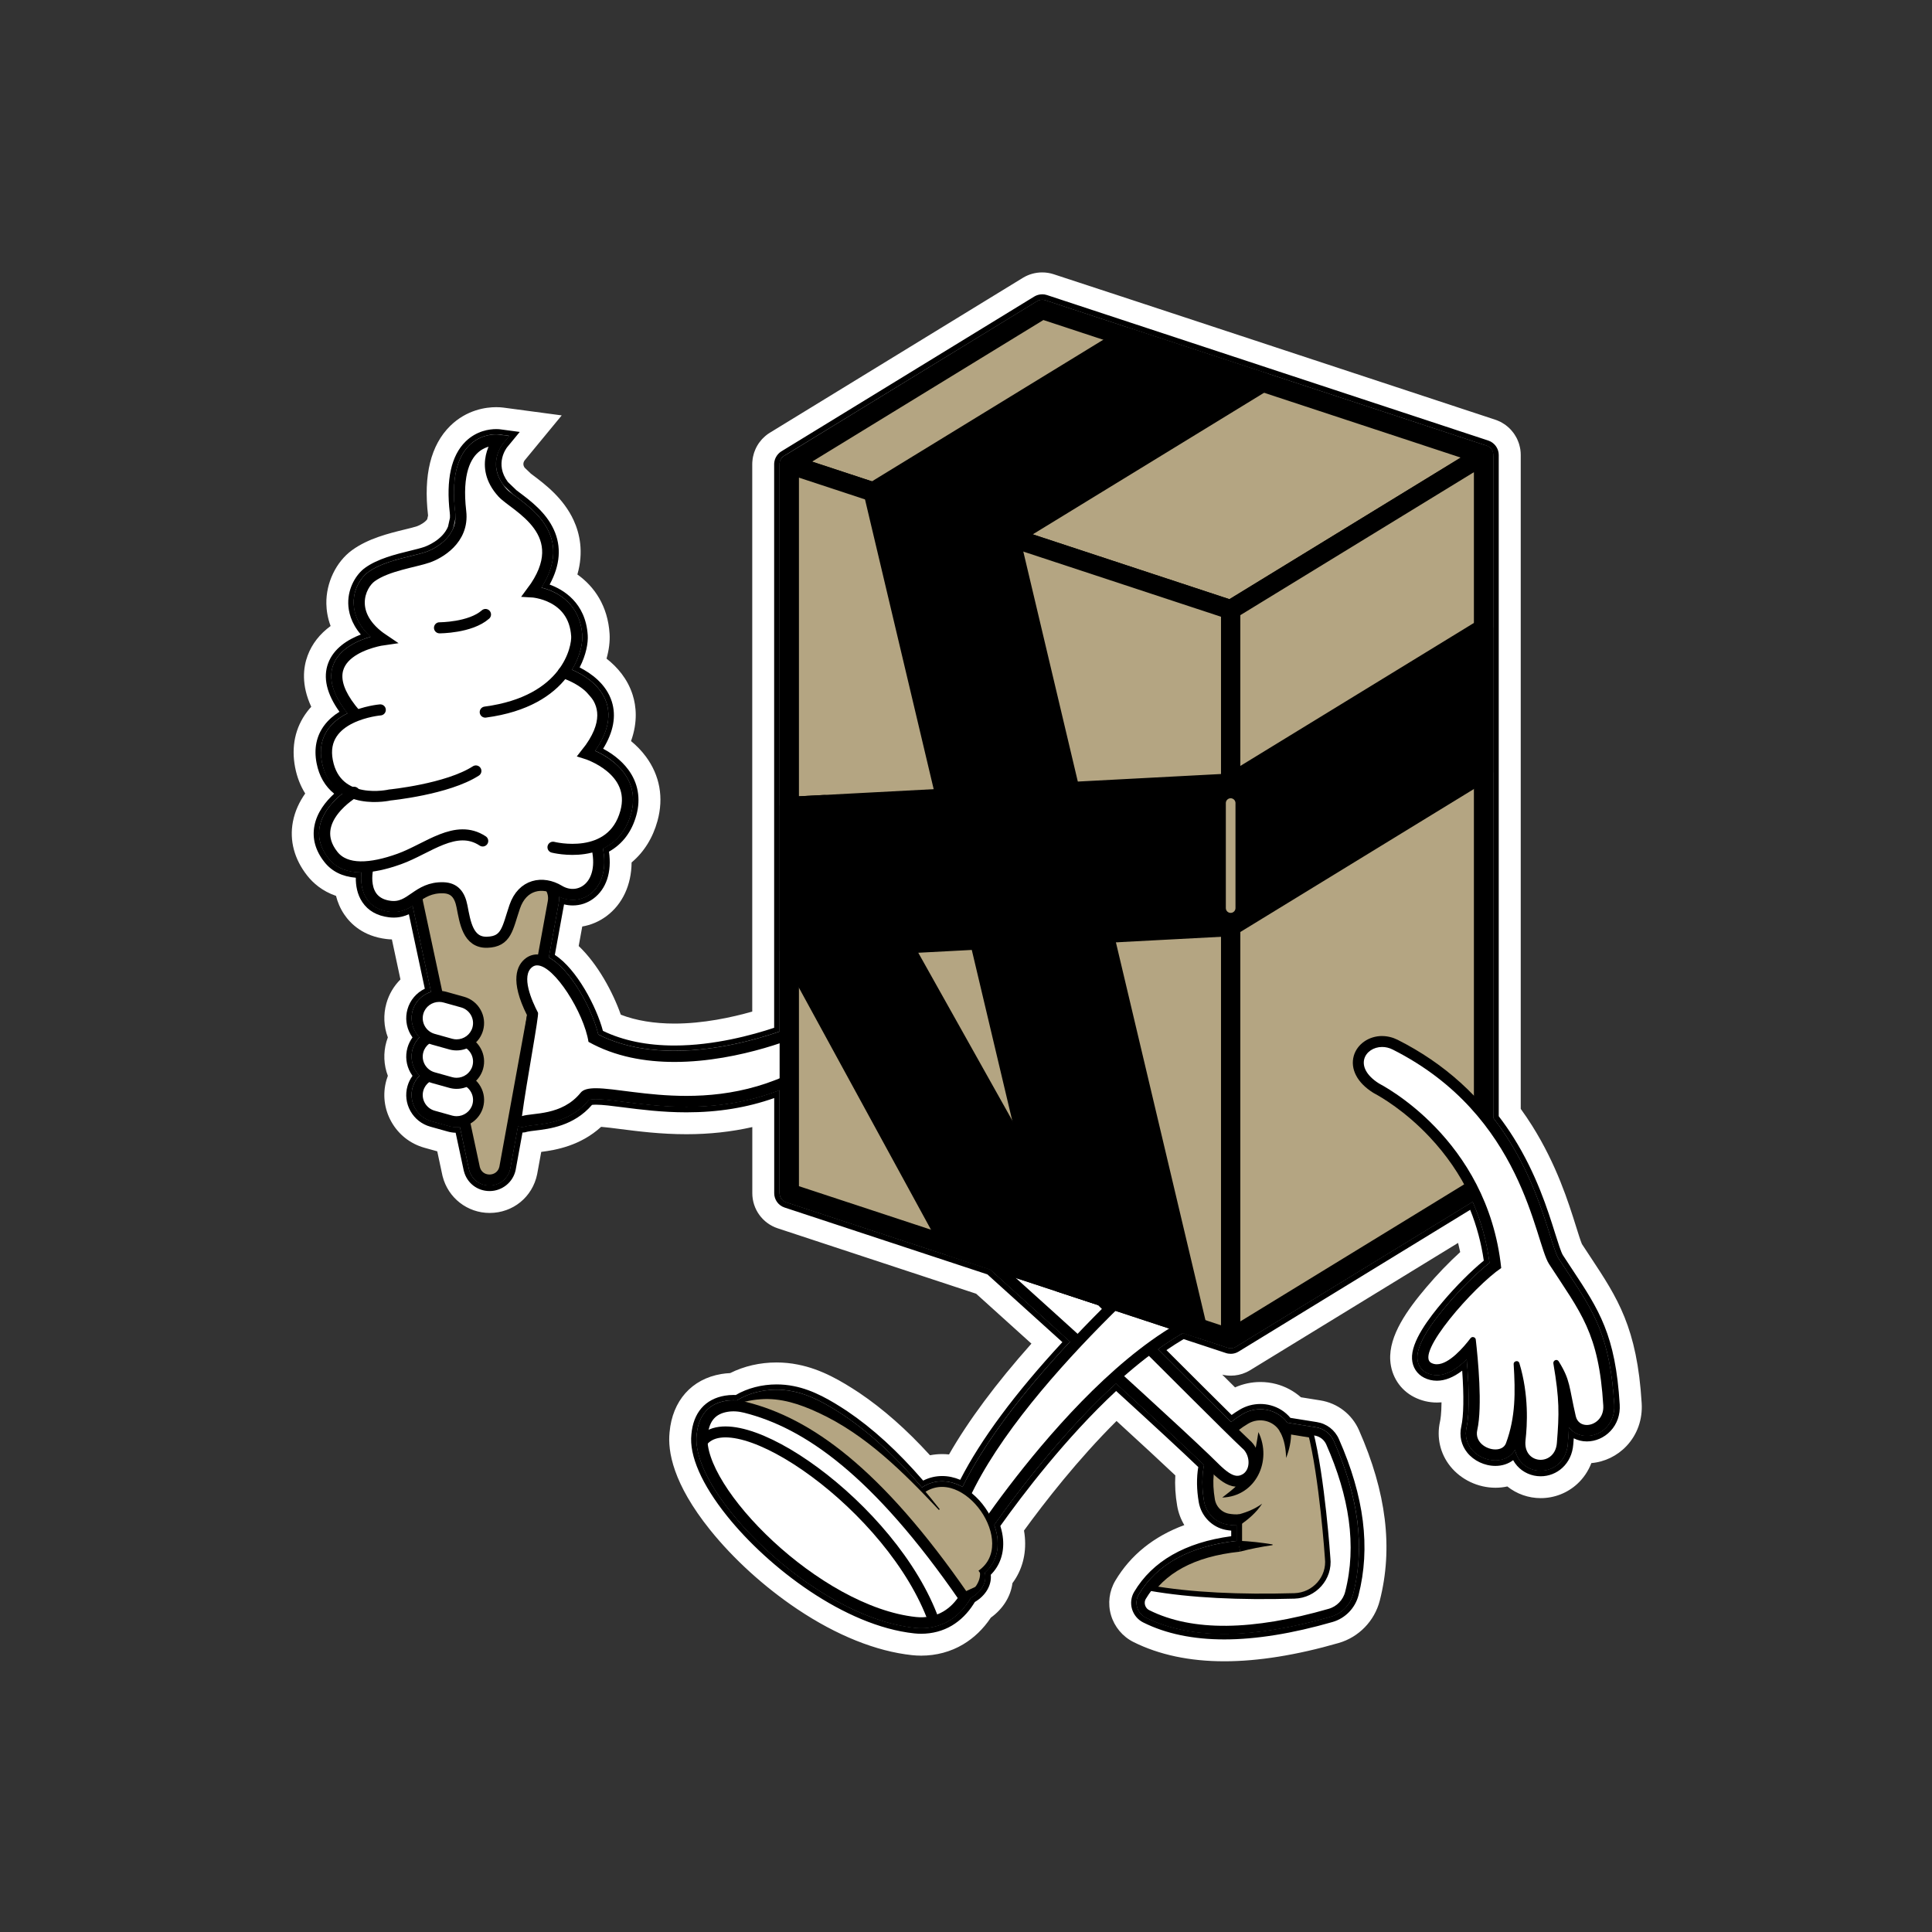 <svg width="1000" height="1000" viewBox="0 0 1000 1000" fill="none" xmlns="http://www.w3.org/2000/svg">
<rect x="0" y="0" width="1000" height="1000" fill="#333333" stroke="none"/>
<g clip-path="url(#clip0_136_759)">
<path d="M539.422 155.17C539.952 155.17 540.472 155.25 540.982 155.42L584.392 169.73C584.392 169.73 584.392 169.73 584.402 169.73L655.192 193.06C655.192 193.06 655.192 193.06 655.202 193.06L769.442 230.71C769.442 230.71 769.512 230.74 769.552 230.76C769.702 230.81 769.852 230.88 770.002 230.95C770.082 230.99 770.162 231.02 770.242 231.06C770.272 231.07 770.292 231.08 770.322 231.1C770.462 231.18 770.582 231.26 770.712 231.35C770.762 231.39 770.822 231.42 770.872 231.45C771.062 231.59 771.252 231.75 771.422 231.92C771.462 231.96 771.502 232.01 771.542 232.06C771.662 232.19 771.782 232.33 771.892 232.47C771.942 232.54 771.992 232.61 772.042 232.68C772.132 232.81 772.212 232.94 772.282 233.08C772.322 233.16 772.362 233.24 772.402 233.33C772.462 233.47 772.522 233.61 772.572 233.75C772.602 233.84 772.632 233.92 772.662 234.01C772.712 234.17 772.742 234.32 772.782 234.48C772.802 234.56 772.822 234.64 772.832 234.72C772.872 234.96 772.892 235.21 772.892 235.46V325.21V399.45V578.64C775.752 582.34 778.452 586.19 780.972 590.21C792.682 608.86 798.412 627.1 802.202 639.17C803.852 644.44 805.422 649.41 806.562 651.17C808.222 653.73 809.802 656.12 811.332 658.44C825.082 679.25 833.372 691.81 835.512 727.15C835.782 731.57 834.362 735.67 831.512 738.69C828.822 741.55 825.102 743.19 821.322 743.19C817.542 743.19 814.162 741.51 812.082 738.66C811.932 741.34 811.722 744.18 811.472 747.35C811.132 751.5 809.502 755.03 806.762 757.57C804.212 759.93 800.892 761.22 797.412 761.22C793.552 761.22 789.902 759.6 787.382 756.78C785.772 754.98 784.692 752.76 784.182 750.28C782.282 753.74 778.522 755.84 774.012 755.84C769.242 755.84 764.502 753.6 761.612 750C759.082 746.84 758.192 742.9 759.092 738.9C761.012 730.36 760.142 714.45 759.182 703.51C753.672 708.98 748.482 711.75 743.692 711.75C741.792 711.75 739.992 711.32 738.332 710.48C735.562 709.08 733.862 706.41 733.662 703.17C733.102 694.23 745.052 680.1 748.972 675.46C756.182 666.93 764.632 658.6 771.012 653.64C769.542 642.49 766.612 631.92 762.272 621.99L639.602 697.09C639.422 697.2 639.242 697.3 639.052 697.38C638.422 697.66 637.722 697.82 636.992 697.82C636.382 697.82 635.802 697.71 635.262 697.51L618.162 691.87L612.292 689.94C607.942 692.46 603.612 695.27 599.332 698.34C614.392 713.38 628.022 726.98 637.222 736.04C639.042 734.59 641.022 733.22 643.172 731.94C645.952 730.29 649.132 729.44 652.332 729.44C653.852 729.44 655.372 729.63 656.852 730.02C660.722 731.04 664.022 733.28 666.322 736.41L681.132 738.78C685.242 739.44 688.692 742.09 690.372 745.89C703.262 775.07 706.532 800.92 700.382 824.91C698.922 830.58 694.532 835.12 688.912 836.74C668.302 842.68 649.842 845.65 633.672 845.65C617.902 845.65 604.292 842.82 592.962 837.17C590.852 836.12 589.272 834.22 588.602 831.95C587.952 829.72 588.252 827.3 589.432 825.32C598.782 809.66 615.822 800.34 640.062 797.57V789.45C640.002 789.45 639.942 789.45 639.882 789.45C638.202 789.45 636.542 789.3 634.932 788.99C628.962 787.85 624.262 783.01 623.222 776.95C622.062 770.16 622.072 763.94 623.242 758.28C622.862 757.9 622.482 757.53 622.092 757.15C612.482 747.94 595.962 732.73 577.662 716.04C550.022 741.31 526.382 772.61 514.582 789.28C515.482 791.78 516.082 794.32 516.302 796.82C516.902 803.79 514.582 809.79 509.742 813.95C510.902 818.83 508.112 823.9 502.522 826.99L501.542 828.54C498.752 832.97 495.272 836.44 491.212 838.87C487.002 841.39 481.962 842.71 476.762 842.71C475.672 842.71 474.582 842.65 473.482 842.53C438.082 838.75 399.432 808.95 378.512 782.87C365.842 767.08 359.492 752.79 360.632 742.63C361.482 732.69 366.672 726.6 375.642 725.1C376.922 724.88 378.242 724.78 379.582 724.78C380.202 724.78 380.832 724.8 381.472 724.85C387.452 721.17 394.662 719.32 401.892 719.32C404.662 719.32 407.432 719.59 410.142 720.13C419.832 722.01 428.522 727.21 436.682 732.55C451.492 742.53 464.372 755.06 475.992 768.53C476.392 768.99 476.782 769.45 477.182 769.91C480.402 767.8 483.942 766.74 487.612 766.74C490.622 766.74 493.712 767.45 496.782 768.89C497.272 769.12 497.752 769.38 498.232 769.64C508.982 747.74 527.632 722.53 553.872 694.44C539.012 680.97 524.392 667.78 512.472 657.04L406.942 622.26C404.892 621.58 403.512 619.67 403.512 617.51V564.2C388.692 569.98 372.712 572.83 355.272 572.83C342.822 572.83 331.722 571.41 322.802 570.26C316.982 569.51 311.962 568.87 308.392 568.87C306.052 568.87 305.092 569.16 304.792 569.27C295.992 580 283.762 581.44 276.442 582.3C274.632 582.51 272.772 582.73 271.992 583C271.392 583.2 270.782 583.3 270.162 583.3C269.452 583.3 268.752 583.15 268.082 582.89L264.102 604.74V604.8L264.082 604.86C263.032 609.98 258.622 613.56 253.372 613.56C248.122 613.56 244.042 610.26 242.792 605.35L242.762 605.24L242.742 605.13L238.062 583.26C237.482 583.33 236.902 583.38 236.312 583.38C235.022 583.38 233.732 583.2 232.482 582.85L223.422 580.32C219.762 579.3 216.722 576.9 214.862 573.58C213.012 570.28 212.562 566.46 213.592 562.84C214.262 560.49 215.522 558.41 217.182 556.75C216.292 555.85 215.502 554.83 214.872 553.69C213.022 550.39 212.572 546.57 213.602 542.95C214.272 540.6 215.532 538.52 217.192 536.86C216.302 535.96 215.512 534.94 214.882 533.8C213.032 530.5 212.582 526.68 213.612 523.06C214.942 518.37 218.612 514.79 223.132 513.4L213.582 468.79C210.812 470.55 207.772 471.99 203.782 471.99C203.092 471.99 202.382 471.95 201.642 471.86C196.362 471.21 192.402 469 189.892 465.27C186.852 460.77 186.762 455.14 187.132 451.48C187.092 451.48 187.052 451.48 187.012 451.48C179.532 451.48 173.892 449.1 170.132 444.34C165.992 439.09 164.432 433.56 165.502 427.88C166.982 420.03 173.242 413.9 177.572 410.49C172.402 407.4 168.192 402.35 166.652 394.44C165.332 387.67 166.532 381.77 170.212 376.89C172.792 373.48 176.302 371 179.922 369.19C172.352 359.68 169.852 351.27 172.512 344.14C175.692 335.63 185.432 331.46 191.932 329.57C184.892 323.2 183.172 316.77 183.082 312.16C182.952 304.94 186.742 298.91 190.562 296.13C196.652 291.71 205.682 289.49 212.952 287.72C215.852 287.01 218.602 286.34 220.552 285.66C221.892 285.19 231.302 281.66 234.602 273.34L235.702 268.38C235.772 267.32 235.752 266.22 235.622 265.05C233.712 248.76 236.182 237.13 242.942 230.47C248.002 225.49 254.002 224.83 256.832 224.83C257.782 224.83 258.372 224.9 258.462 224.92L263.572 225.6L260.292 229.58C259.942 230.01 252.112 239.98 260.742 251.27L265.452 255.81C266.002 256.23 266.582 256.67 267.192 257.13C272.692 261.27 280.232 266.94 284.022 275.15C288.092 283.99 286.802 293.72 280.192 304.12C288.882 306.2 300.352 312.96 301.352 328.88C301.592 332.65 300.402 339.48 296.022 346.64C301.342 348.91 310.892 354.22 313.942 363.88C316.292 371.32 314.282 379.62 307.992 388.6C318.112 392.99 331.402 403.68 326.632 421.06C324.042 430.5 318.472 436.08 312.032 439.17C314.052 449.42 311.652 458.13 305.432 462.75C302.752 464.74 299.632 465.73 296.452 465.73C294.082 465.73 291.672 465.18 289.382 464.07C289.442 465.13 289.382 466.2 289.182 467.27L284.022 495.58C295.272 501.53 306.492 522.21 309.632 535.44C320.672 541.06 333.932 543.91 349.102 543.91C370.782 543.91 391.602 538.04 403.532 533.92V491.6C403.532 491.6 403.532 491.58 403.532 491.57V417.33V240.22C403.532 240.19 403.532 240.17 403.532 240.14C403.532 240.06 403.532 239.98 403.542 239.91C403.542 239.77 403.562 239.62 403.582 239.48C403.592 239.4 403.612 239.32 403.622 239.23C403.652 239.09 403.682 238.96 403.722 238.82C403.742 238.74 403.762 238.67 403.792 238.59C403.842 238.44 403.902 238.3 403.962 238.16C403.992 238.1 404.012 238.04 404.042 237.99C404.142 237.79 404.242 237.61 404.372 237.42C404.382 237.4 404.402 237.39 404.412 237.37C404.522 237.21 404.642 237.05 404.772 236.9C404.822 236.85 404.872 236.8 404.912 236.75C405.012 236.64 405.122 236.54 405.242 236.43C405.302 236.38 405.362 236.33 405.422 236.28C405.472 236.24 405.522 236.19 405.582 236.15C405.652 236.1 405.722 236.06 405.782 236.02C405.822 235.99 405.852 235.96 405.902 235.94L536.812 155.91C537.602 155.42 538.512 155.17 539.422 155.17ZM306.312 361.37C305.562 360.3 304.692 359.31 303.762 358.41L306.312 361.37ZM501.382 825.35C501.482 825.21 501.582 825.06 501.672 824.92C501.552 825.03 501.432 825.14 501.312 825.25C501.332 825.28 501.352 825.31 501.382 825.35ZM539.422 141C535.882 141 532.422 141.98 529.412 143.82L398.522 223.95C398.332 224.07 398.132 224.19 397.942 224.32C397.752 224.44 397.532 224.59 397.292 224.76C396.932 225.02 396.662 225.24 396.462 225.41C396.292 225.55 396.132 225.68 395.972 225.82C395.552 226.19 395.162 226.56 394.762 226.97C394.562 227.18 394.362 227.39 394.172 227.6C393.742 228.09 393.342 228.59 392.972 229.11C392.842 229.29 392.712 229.47 392.582 229.66C392.142 230.32 391.732 231.02 391.372 231.76C391.222 232.05 391.102 232.33 390.982 232.6C390.762 233.11 390.572 233.59 390.402 234.08C390.312 234.34 390.222 234.62 390.142 234.91C389.982 235.46 389.852 235.99 389.742 236.51C389.682 236.81 389.622 237.14 389.572 237.48C389.502 237.98 389.442 238.49 389.412 239.02C389.402 239.17 389.392 239.31 389.382 239.45C389.362 239.73 389.362 240.01 389.362 240.29V491.64V492.32V492.34V523.59C378.692 526.63 364.002 529.8 349.112 529.8C338.612 529.8 329.302 528.26 321.332 525.21C317.282 513.69 309.452 499.07 299.532 489.66L301.372 479.56C305.882 478.8 310.132 476.98 313.892 474.2C322.242 468 326.822 458 326.912 446.41C333.322 441.02 337.892 433.72 340.322 424.88C343.612 412.88 341.532 401.37 334.302 391.6C331.962 388.44 329.302 385.78 326.622 383.58C330.182 373.65 329.292 365.45 327.472 359.69C324.832 351.33 319.482 345.23 313.942 340.9C315.202 336.44 315.762 332.03 315.522 328.07C314.612 313.59 307.612 303.57 298.852 297.35C302.232 285.61 300.002 275.99 296.922 269.3C291.642 257.84 282.072 250.64 275.742 245.88C275.392 245.62 275.052 245.36 274.722 245.11L271.502 242.01C270.942 241.12 270.502 239.9 271.482 238.38L274.522 234.69L290.742 215.01L265.462 211.63L260.352 210.95H260.332H260.302C259.722 210.87 258.492 210.75 256.852 210.75C251.642 210.75 241.612 212.01 233.022 220.46C222.982 230.34 219.122 245.93 221.562 266.79C221.562 266.81 221.562 266.82 221.562 266.84L221.132 268.76C220.112 270.25 217.532 271.78 215.902 272.36C214.582 272.82 212.052 273.44 209.592 274.04C201.122 276.11 190.582 278.7 182.242 284.75C173.952 290.78 168.722 301.67 168.922 312.51C168.982 315.76 169.522 319.73 171.122 324.02C165.512 328.13 161.492 333.26 159.252 339.27C156.932 345.47 155.872 354.54 161.102 365.82C160.332 366.66 159.602 367.53 158.932 368.43C152.802 376.54 150.662 386.5 152.762 397.25C153.732 402.23 155.492 406.74 157.972 410.72C155.052 414.87 152.662 419.75 151.602 425.35C149.762 435.1 152.332 444.74 159.032 453.23C162.012 457 166.742 461.25 173.922 463.71C174.732 466.92 176.072 470.19 178.172 473.3C181.552 478.3 188.072 484.58 199.952 486.03C200.912 486.15 201.882 486.22 202.842 486.25L207.272 506.96C203.882 510.32 201.362 514.54 200.012 519.29C198.342 525.18 198.612 531.32 200.752 536.95C200.472 537.68 200.232 538.42 200.012 539.18C198.342 545.07 198.612 551.21 200.752 556.84C200.472 557.57 200.232 558.31 200.012 559.07C197.942 566.35 198.852 574 202.562 580.61C206.282 587.24 212.352 592.02 219.672 594.07L226.322 595.93L228.942 608.19V608.21L228.952 608.23L228.972 608.34L229.022 608.57L229.082 608.8L229.112 608.91C231.952 620.06 241.952 627.82 253.432 627.82C265.492 627.82 275.602 619.59 278.022 607.8V607.73L278.062 607.62L278.082 607.51V607.45L278.102 607.41V607.37L280.142 596.22C287.742 595.26 300.422 593.04 311.152 583.25C313.842 583.47 317.372 583.92 321.062 584.39C330.382 585.58 341.982 587.07 355.332 587.07C367.162 587.07 378.552 585.83 389.392 583.37V617.57C389.392 625.87 394.682 633.18 402.562 635.78L505.252 669.63C515.712 679.06 525.172 687.6 533.862 695.46C515.512 716.1 501.232 735.31 491.212 752.82C490.022 752.69 488.842 752.63 487.652 752.63C485.532 752.63 483.422 752.84 481.362 753.24C469.222 739.92 457.152 729.29 444.652 720.86L444.572 720.81L444.492 720.76C435.732 715.02 425.342 708.7 412.922 706.29C409.332 705.57 405.632 705.21 401.932 705.21C393.372 705.21 385.152 707.1 377.922 710.71C376.372 710.78 374.832 710.94 373.332 711.19C358.022 713.76 348.022 725.02 346.572 741.31C345.522 751.19 348.342 767.93 367.502 791.81C379.602 806.89 395.662 821.48 412.732 832.91C433.022 846.49 453.522 854.72 472.022 856.7C473.602 856.87 475.212 856.96 476.812 856.96C484.622 856.96 492.132 854.94 498.532 851.11C504.162 847.75 508.972 843.11 512.852 837.3C519.192 832.71 523.132 826.33 524.042 819.43C528.982 812.83 531.242 804.62 530.472 795.68C530.372 794.54 530.222 793.38 530.022 792.22C540.642 777.6 557.862 755.45 577.922 735.5C591.022 747.49 601.212 756.92 608.342 763.66C608.052 768.68 608.362 773.95 609.302 779.4C609.912 782.99 611.192 786.36 613.002 789.38C597.182 795.24 585.232 804.85 577.312 818.11C574.112 823.47 573.292 829.98 575.052 835.99C576.822 842.03 581.062 847.1 586.682 849.91C599.942 856.53 615.772 859.88 633.722 859.88C651.192 859.88 671.102 856.69 692.892 850.41C703.312 847.41 711.462 839.01 714.162 828.49C721.132 801.3 717.612 772.43 703.392 740.22C699.772 732.01 692.302 726.26 683.422 724.84L673.362 723.23C669.702 720 665.292 717.63 660.512 716.37C657.872 715.68 655.142 715.32 652.392 715.32C647.842 715.32 643.372 716.28 639.262 718.11C637.162 716.03 634.952 713.83 632.632 711.52C634.082 711.86 635.562 712.04 637.062 712.04C639.812 712.04 642.472 711.47 644.972 710.33C645.692 710 646.412 709.62 647.102 709.2L754.702 643.33C755.102 644.9 755.462 646.48 755.792 648.08C750.042 653.29 743.832 659.73 738.232 666.35C728.562 677.78 718.782 691.21 719.592 704.1C720.112 712.36 724.752 719.48 732.002 723.15C735.672 725.01 739.632 725.95 743.772 725.95C744.562 725.95 745.342 725.92 746.132 725.85C746.072 731.88 745.582 734.77 745.342 735.82C743.502 743.98 745.422 752.39 750.622 758.89C756.212 765.88 764.982 770.05 774.082 770.05C776.182 770.05 778.232 769.82 780.192 769.39C785.042 773.27 791.142 775.43 797.482 775.43C804.542 775.43 811.282 772.79 816.462 768.01C819.652 765.06 822.102 761.4 823.692 757.29C830.552 756.71 837.092 753.55 841.912 748.42C847.462 742.52 850.242 734.67 849.732 726.31C847.362 687.17 837.242 671.85 823.232 650.64L823.172 650.56C821.762 648.42 820.302 646.22 818.792 643.9C818.112 642.34 816.722 637.92 815.792 634.94C811.782 622.17 805.722 602.89 793.042 582.69C791.182 579.73 789.202 576.81 787.132 573.94V400.22V399.46V325.22V235.46C787.132 234.54 787.062 233.58 786.922 232.64C786.852 232.18 786.782 231.82 786.722 231.57C786.602 230.98 786.462 230.43 786.292 229.89C786.162 229.47 786.042 229.12 785.942 228.86C785.752 228.33 785.522 227.8 785.292 227.29C785.122 226.94 784.972 226.63 784.802 226.33C784.532 225.83 784.232 225.34 783.892 224.83C783.702 224.54 783.512 224.26 783.302 223.99C782.972 223.55 782.602 223.09 782.182 222.63C782.012 222.44 781.792 222.19 781.512 221.91C780.852 221.25 780.142 220.64 779.412 220.09C779.112 219.86 778.832 219.68 778.622 219.54C778.262 219.3 777.852 219.03 777.352 218.75L776.762 218.41L776.332 218.22C776.232 218.17 776.142 218.13 776.062 218.09C775.672 217.91 775.302 217.75 774.932 217.6C774.612 217.47 774.292 217.35 773.962 217.24L660.442 179.82L660.412 179.8L659.702 179.57L588.942 156.25L588.822 156.21L588.772 156.19L545.432 141.96C543.492 141.32 541.472 141 539.432 141H539.422Z" fill="white"/>
<path d="M640.461 799.36V785.73C640.461 785.73 640.021 786.38 634.441 785.32C629.571 784.39 625.831 780.47 624.991 775.59C621.671 756.16 628.471 742.48 643.581 733.5C650.601 729.33 659.851 731.51 663.911 738.59C665.891 742.03 679.641 740.7 679.641 740.7C682.771 741.2 685.451 743.25 686.731 746.16C698.631 773.1 702.841 798.96 696.591 823.33C695.381 828.06 691.771 831.78 687.091 833.14C647.671 844.5 616.041 845.16 593.191 833.76C590.291 832.31 589.171 828.68 590.831 825.9C601.511 808 622.941 798.27 657.631 798.64" fill="#B4A582"/>
<path d="M664.22 739.01L680.68 741.64C683.81 742.14 686.49 744.19 687.77 747.1C699.67 774.04 703.88 799.9 697.63 824.27C696.42 829 692.81 832.72 688.13 834.08C648.71 845.44 617.08 846.1 594.23 834.7C591.33 833.25 590.21 829.62 591.87 826.84C600.66 812.1 616.73 802.91 641.49 800.32" stroke="black" stroke-width="5.67" stroke-miterlimit="10"/>
<path d="M641.191 797.5C647.121 797.77 652.941 798.44 658.671 799.38V799.77C652.931 800.59 647.261 801.68 641.781 803.14L641.191 797.5Z" fill="black"/>
<path d="M665.231 740.05C665.131 739.88 665.041 739.7 664.941 739.53C660.881 732.45 651.631 730.27 644.611 734.44C629.491 743.41 622.691 757.1 626.021 776.53C626.861 781.42 630.601 785.33 635.471 786.26C637.481 786.64 639.551 786.76 641.671 786.61" stroke="black" stroke-width="5.67" stroke-miterlimit="10"/>
<path d="M678.319 741.26L680.679 741.64C683.809 742.14 686.489 744.19 687.769 747.1C699.669 774.04 703.879 799.89 697.629 824.27C696.419 829 692.809 832.73 688.119 834.08C648.699 845.44 617.069 846.1 594.219 834.69C591.319 833.24 590.209 829.61 591.869 826.83C592.879 825.14 593.979 823.52 595.179 821.98C616.479 825.7 641.769 826.83 669.999 826.04C680.309 825.75 688.379 816.74 687.189 806.5C687.189 806.42 684.349 764.69 678.319 741.27V741.26Z" fill="white" stroke="black" stroke-width="2.83" stroke-miterlimit="10"/>
<path d="M639.379 784.3C644.249 783.15 649.189 781.35 653.289 778.29C650.359 782.84 646.149 786.45 641.629 789.5L639.379 784.3Z" fill="black"/>
<path d="M665.69 754.61C665.55 749.99 664.81 745.28 662.71 741.39C662.53 741.01 662.4 740.81 662.23 740.35L667.66 738.73C667.66 738.73 667.68 738.9 667.71 739.04C667.88 739.75 668.14 740.69 668.27 741.41C668.36 745.93 667.3 750.52 665.69 754.63V754.61Z" fill="black"/>
<path d="M641.48 786.68V800.31" stroke="black" stroke-width="2.83" stroke-miterlimit="10"/>
<path d="M486.778 628.5C486.458 629.25 486.648 629.93 487.158 630.45C488.348 631.66 592.728 725.16 624.048 755.17C631.378 762.19 637.778 770.25 645.328 765.05C650.948 760.83 649.838 751.5 644.778 747.41C627.118 730.81 523.148 625.31 507.188 612.14C506.238 612.19 505.248 612.96 504.538 613.62C498.248 619.87 486.778 628.5 486.778 628.5Z" fill="white" stroke="black" stroke-width="5.67" stroke-linecap="round" stroke-linejoin="round"/>
<path d="M504.17 799.56C504.17 799.56 581.33 679.3 648.27 674.75L620.02 635.78C620.02 635.78 522.32 715.95 496.52 780.5" fill="white"/>
<path d="M504.17 799.56C504.17 799.56 581.33 679.3 648.27 674.75L620.02 635.78C620.02 635.78 522.32 715.95 496.52 780.5" stroke="black" stroke-width="5.67" stroke-linecap="round" stroke-linejoin="round"/>
<path d="M503.242 806C514.082 812.68 511.062 823.86 500.112 828.21L499.762 827.77C501.182 825.61 502.552 823.76 503.782 821.73C507.282 815.75 506.812 812.12 502.862 806.42L503.252 806.01L503.242 806Z" fill="black"/>
<path d="M651.349 741.26C658.619 756.13 649.979 774.56 632.629 775.13C635.589 772.83 638.349 770.76 640.679 768.43C648.339 761.26 649.749 751.3 651.339 741.27L651.349 741.26Z" fill="black"/>
<path d="M477.478 771.48C458.018 750.13 438.168 733.63 417.658 725.48C410.438 722.61 402.648 721.24 394.928 722.09C388.638 722.78 383.058 724.71 378.078 727.68L499.148 827.1C504.378 822.95 507.558 818.65 507.258 814.12L507.288 814.16C529.248 798.82 499.438 756.15 477.488 771.49L477.478 771.48Z" fill="#B4A582"/>
<path d="M499.15 827.1C453.8 761.44 417.88 736.55 385.85 728.48C382.67 727.68 379.36 727.42 376.13 727.96C368.93 729.17 364.27 733.62 363.47 743.01C360.32 771 422.57 834.3 473.81 839.78C479.35 840.37 485 839.35 489.78 836.5C493.59 834.22 496.68 831.03 499.17 827.09L499.15 827.1Z" fill="white" stroke="black" stroke-width="5.67" stroke-miterlimit="10"/>
<path d="M363.34 746.36C380.22 723.49 462.13 779.89 483.38 839.14" stroke="black" stroke-width="5.67" stroke-miterlimit="10"/>
<path d="M485.971 781.56C467.651 762.08 448.061 742.47 423.521 731.18C414.151 726.81 404.131 723.43 393.641 724.26C388.441 724.61 383.281 725.85 378.231 727.91L377.941 727.42C386.551 720.35 398.921 717.94 410.161 720.19C419.851 722.07 428.541 727.27 436.701 732.61C451.511 742.59 464.391 755.12 476.011 768.59C479.611 772.68 483.031 776.92 486.411 781.18L485.981 781.55L485.971 781.56Z" fill="black"/>
<path d="M477.48 771.48C499.44 756.14 529.24 798.82 507.28 814.15" stroke="black" stroke-width="2.83" stroke-miterlimit="10"/>
<path d="M253.399 610.78C249.649 610.78 246.519 608.35 245.589 604.73L216.149 467.17C215.459 463.94 216.259 460.62 218.329 458.04C220.429 455.45 223.549 453.96 226.899 453.96H275.549C278.829 453.96 281.919 455.4 284.009 457.91C286.089 460.4 286.949 463.66 286.369 466.84L261.309 604.3C260.509 608.2 257.329 610.78 253.389 610.78H253.399Z" fill="#B4A582"/>
<path d="M275.55 456.83C280.62 456.83 284.45 461.38 283.55 466.34L258.49 603.8C257.93 606.54 255.66 607.93 253.39 607.93C251.12 607.93 249.02 606.64 248.36 604.04L218.94 466.59C217.87 461.57 221.72 456.84 226.89 456.84H275.54M275.55 451.11H226.9C222.69 451.11 218.75 452.98 216.11 456.25C213.48 459.5 212.48 463.7 213.35 467.78L242.77 605.23L242.79 605.34L242.82 605.45C244.07 610.36 248.32 613.66 253.4 613.66C258.48 613.66 263.06 610.08 264.11 604.96V604.9L264.13 604.84L289.19 467.38C289.92 463.36 288.84 459.25 286.22 456.1C283.58 452.93 279.69 451.12 275.56 451.12L275.55 451.11Z" fill="black"/>
<path d="M253.35 228.51L242.35 234.72L237.22 261.65L232.6 282.48L189.96 298.84L185.11 313.66L197.55 331.3L175.22 340.96L174.35 355.21L181.97 367.98L168.09 389.01L179.59 410.08L170.37 421.6L169.58 440.08L179.02 447.9L189.17 451.21L192.2 465.04L201.08 469.29L225.21 457.52L235.46 462.69L240.91 480.21L248.19 488.71L258.91 486.65L270.82 461.4L277.71 458.5L291.95 462.15L303.98 459.74L309.89 444.73L310.86 437.6L321.45 426.55L325.35 411.23L312.96 395.52L302.51 390.21L312.86 368.98L294.43 347.58L298 322.73L287.58 311.09L274.33 306.53L284.26 284.18L272.97 263.13L253.26 244.16L253.35 228.51Z" fill="white"/>
<path d="M251.16 368.58C293.71 362.92 298.88 335.17 298.5 329.16C297.14 307.52 275.24 306.35 275.24 306.35C298.21 275.67 266.65 262.19 260.15 255.11C247.24 241.03 258.09 227.86 258.09 227.86C258.09 227.86 233.77 224.61 238.47 264.82C240.18 279.44 227.02 286.54 221.5 288.46C214.56 290.87 200.3 292.7 192.25 298.55C186.19 302.95 179.42 318.34 198.47 331.12C198.47 331.12 155.64 337.14 184.13 369.87" stroke="black" stroke-width="5.73" stroke-miterlimit="10" stroke-linecap="round"/>
<path d="M291.57 348.13C291.57 348.13 328.2 358.92 303.41 390.03C303.41 390.03 329.95 398.25 323.87 420.39C316.75 446.34 286.23 438.53 286.23 438.53" stroke="black" stroke-width="5.73" stroke-miterlimit="10" stroke-linecap="round"/>
<path d="M196.831 367.44C196.831 367.44 164.791 370.09 169.461 394C174.131 417.91 201.801 411.48 201.801 411.48C201.801 411.48 231.561 408.55 246.311 399.04" stroke="black" stroke-width="5.73" stroke-miterlimit="10" stroke-linecap="round"/>
<path d="M183.291 410.08C183.291 410.08 158.211 424.73 172.381 442.67C178.921 450.95 192.121 449.83 206.681 444.6C221.421 439.31 235.981 426.12 249.851 435.28" stroke="black" stroke-width="5.73" stroke-miterlimit="10" stroke-linecap="round"/>
<path d="M308.771 437.79C313.951 458.25 300.041 467.33 289.431 460.95C280.931 455.83 270.401 457.59 266.401 469.37C262.621 480.51 262.251 487.42 252.121 487.71C242.181 488 240.711 477.23 239.131 469.14C237.961 463.14 235.251 459.69 229.491 459.51C215.851 459.09 212.961 470.46 201.981 469.12C185.561 467.11 190.531 448.54 190.531 448.54" stroke="black" stroke-width="5.73" stroke-miterlimit="10"/>
<path d="M227.488 324.95C227.488 324.95 243.418 325 251.288 318.06" stroke="black" stroke-width="5.73" stroke-miterlimit="10" stroke-linecap="round"/>
<path d="M270.191 580.55C269.541 580.55 268.911 580.33 268.391 579.91C267.631 579.29 267.251 578.32 267.381 577.35C268.481 569.07 270.501 557.14 272.271 546.61C273.791 537.59 275.511 527.44 275.681 524.93C270.881 515.59 266.821 503.6 273.821 498.28C275.041 497.35 276.501 496.86 278.051 496.86C289.011 496.86 304.101 522.19 307.141 537.44C318.821 543.68 332.921 546.84 349.091 546.84C382.231 546.84 413.241 533.44 414.941 532.68C422.041 528.33 430.301 525.52 436.031 525.52C441.201 525.52 442.791 527.93 443.281 529.36C444.561 533.09 441.411 537.73 433.391 543.96C410.731 561.53 385.181 570.08 355.271 570.08C343.001 570.08 332.001 568.67 323.171 567.54C317.261 566.78 312.151 566.13 308.391 566.13C304.361 566.13 303.131 566.91 302.761 567.38C294.681 577.4 283.511 578.71 276.111 579.59C273.981 579.84 272.141 580.06 271.081 580.42C270.781 580.52 270.471 580.57 270.171 580.57L270.191 580.55Z" fill="white"/>
<path d="M278.059 499.68C286.869 499.68 302.259 524.25 304.599 539.26C318.369 546.97 333.989 549.66 349.099 549.66C383.879 549.66 415.929 535.4 416.309 535.16C423.429 530.77 431.219 528.35 436.039 528.35C442.339 528.35 443.569 532.47 431.659 541.71C405.049 562.34 377.949 567.23 355.279 567.23C334.879 567.23 318.059 563.27 308.399 563.27C304.609 563.27 301.929 563.88 300.559 565.57C290.769 577.7 275.579 575.86 270.169 577.7C272.519 560.03 279.099 525.37 278.469 524.16C275.239 517.99 269.529 505.06 275.519 500.51C276.269 499.94 277.119 499.67 278.039 499.67M278.059 494.01C275.889 494.01 273.829 494.7 272.109 496C267.409 499.57 263.799 507.57 272.779 525.46C272.409 528.73 270.859 537.9 269.479 546.11C267.699 556.67 265.679 568.63 264.569 576.96C264.309 578.9 265.079 580.84 266.589 582.09C267.619 582.93 268.889 583.38 270.189 583.38C270.799 583.38 271.419 583.28 272.019 583.08C272.799 582.82 274.659 582.6 276.469 582.38C283.799 581.52 296.029 580.07 304.819 569.35C305.109 569.23 306.069 568.95 308.419 568.95C311.989 568.95 317.019 569.59 322.829 570.34C331.749 571.48 342.849 572.91 355.299 572.91C385.859 572.91 411.979 564.17 435.149 546.2C441.369 541.37 448.229 534.99 445.989 528.45C445.399 526.72 443.239 522.69 436.049 522.69C429.879 522.69 421.109 525.62 413.639 530.17C411.099 531.28 381.029 544.01 349.109 544.01C333.939 544.01 320.679 541.16 309.639 535.54C305.949 519.97 291.039 494.03 278.069 494.03L278.059 494.01Z" fill="black"/>
<path d="M236.341 580.609C235.311 580.609 234.281 580.47 233.281 580.19L224.221 577.66C221.301 576.84 218.871 574.93 217.391 572.28C215.911 569.65 215.551 566.61 216.371 563.72C217.751 558.88 222.241 555.5 227.311 555.5C228.341 555.5 229.371 555.64 230.371 555.92L239.431 558.45C242.351 559.27 244.781 561.179 246.261 563.829C247.741 566.459 248.101 569.5 247.281 572.39C245.911 577.23 241.411 580.609 236.341 580.609Z" fill="white"/>
<path d="M227.311 558.36C228.071 558.36 228.841 558.46 229.601 558.67L238.661 561.2C243.161 562.46 245.801 567.14 244.531 571.6C243.481 575.31 240.051 577.74 236.341 577.74C235.581 577.74 234.811 577.64 234.051 577.43L224.991 574.9C220.491 573.64 217.851 568.96 219.121 564.5C220.171 560.79 223.601 558.36 227.311 558.36ZM227.311 552.64C220.971 552.64 215.341 556.88 213.611 562.94C212.581 566.56 213.031 570.38 214.881 573.68C216.741 577 219.781 579.39 223.441 580.42L232.501 582.95C233.751 583.3 235.041 583.48 236.331 583.48C242.671 583.48 248.301 579.24 250.031 573.18C251.061 569.56 250.611 565.74 248.761 562.44C246.901 559.12 243.861 556.73 240.201 555.7L231.141 553.17C229.891 552.82 228.601 552.64 227.311 552.64Z" fill="black"/>
<path d="M236.341 560.73C235.311 560.73 234.281 560.59 233.281 560.31L224.221 557.78C221.301 556.96 218.871 555.05 217.391 552.4C215.911 549.77 215.551 546.73 216.371 543.84C217.751 539 222.241 535.62 227.311 535.62C228.341 535.62 229.371 535.76 230.371 536.04L239.431 538.57C242.351 539.39 244.781 541.3 246.261 543.95C247.741 546.58 248.101 549.62 247.281 552.51C245.911 557.35 241.411 560.73 236.341 560.73Z" fill="white"/>
<path d="M227.311 538.48C228.071 538.48 228.841 538.58 229.601 538.79L238.661 541.32C243.161 542.58 245.801 547.26 244.531 551.72C243.481 555.43 240.051 557.86 236.341 557.86C235.581 557.86 234.811 557.76 234.051 557.55L224.991 555.02C220.491 553.76 217.851 549.08 219.121 544.62C220.171 540.91 223.601 538.48 227.311 538.48ZM227.311 532.75C220.971 532.75 215.341 536.99 213.611 543.05C212.581 546.67 213.031 550.49 214.881 553.79C216.741 557.11 219.781 559.5 223.441 560.53L232.501 563.06C233.751 563.41 235.041 563.59 236.331 563.59C242.671 563.59 248.301 559.35 250.031 553.29C251.061 549.67 250.611 545.85 248.761 542.55C246.901 539.23 243.861 536.84 240.201 535.81L231.141 533.28C229.891 532.93 228.601 532.75 227.311 532.75Z" fill="black"/>
<path d="M236.34 540.84C235.31 540.84 234.28 540.7 233.28 540.42L224.22 537.89C221.3 537.07 218.87 535.16 217.38 532.51C215.9 529.88 215.54 526.84 216.36 523.95C217.73 519.11 222.23 515.73 227.3 515.73C228.33 515.73 229.36 515.87 230.36 516.15L239.41 518.68C242.33 519.5 244.76 521.41 246.24 524.06C247.72 526.69 248.08 529.73 247.26 532.62C245.89 537.46 241.39 540.84 236.32 540.84H236.34Z" fill="white"/>
<path d="M227.311 518.59C228.071 518.59 228.841 518.69 229.601 518.9L238.661 521.43C243.161 522.69 245.801 527.37 244.531 531.83C243.481 535.54 240.051 537.97 236.341 537.97C235.581 537.97 234.811 537.87 234.051 537.66L224.991 535.13C220.491 533.87 217.851 529.19 219.121 524.73C220.171 521.02 223.601 518.59 227.311 518.59ZM227.311 512.86C220.971 512.86 215.341 517.1 213.611 523.16C212.581 526.78 213.031 530.6 214.881 533.9C216.741 537.22 219.781 539.61 223.441 540.64L232.491 543.17C233.741 543.52 235.031 543.7 236.321 543.7C242.661 543.7 248.291 539.46 250.021 533.4C251.051 529.78 250.601 525.96 248.751 522.66C246.891 519.34 243.851 516.95 240.191 515.92L231.131 513.39C229.881 513.04 228.591 512.86 227.301 512.86H227.311Z" fill="black"/>
<path d="M539.421 160.17L767.891 235.48L636.991 315.61L408.531 240.31L539.421 160.17Z" fill="#B4A582" stroke="black" stroke-width="10" stroke-linecap="round" stroke-linejoin="round"/>
<path d="M408.531 240.31V617.58L636.991 692.88L767.891 612.74V235.48L636.991 315.61V692.88V315.61L408.531 240.31Z" fill="#B4A582" stroke="black" stroke-width="10" stroke-linecap="round" stroke-linejoin="round"/>
<path d="M636.988 479.61L767.888 399.47V325.24L636.988 405.37V479.61Z" fill="black" stroke="black" stroke-width="10" stroke-linecap="round" stroke-linejoin="round"/>
<path d="M636.991 405.37L408.531 417.42V491.66L636.991 479.61V405.37Z" fill="black" stroke="black" stroke-width="10" stroke-linecap="round" stroke-linejoin="round"/>
<path d="M522.739 277.95L619.719 687.19L548.939 663.85L451.949 254.62L522.739 277.95Z" fill="black" stroke="black" stroke-width="10" stroke-linecap="round" stroke-linejoin="round"/>
<path d="M653.639 197.82L582.849 174.49L451.949 254.62L522.739 277.95L653.639 197.82Z" fill="black" stroke="black" stroke-width="10" stroke-linecap="round" stroke-linejoin="round"/>
<path d="M426.601 416.47L568.931 670.44L492.321 645.19L408.531 491.66V417.42L426.601 416.47Z" fill="black" stroke="black" stroke-width="10" stroke-linecap="round" stroke-linejoin="round"/>
<path d="M636.988 415.68V470.01" stroke="#B4A582" stroke-width="5" stroke-miterlimit="10" stroke-linecap="round"/>
<path d="M797.409 758.44C794.359 758.44 791.479 757.17 789.499 754.95C787.949 753.21 786.219 750.11 786.789 745.15C787.499 738.88 787.889 730.45 786.789 721.17C786.659 729.96 785.549 738.81 782.169 747.97C780.989 751.16 777.949 753.06 774.029 753.06C770.109 753.06 766.169 751.19 763.849 748.28C761.869 745.81 761.169 742.71 761.879 739.57C764.319 728.76 762.469 706.99 761.409 696.89C756.469 702.88 749.929 708.96 743.719 708.96C742.269 708.96 740.899 708.64 739.639 708C737.759 707.05 736.649 705.29 736.509 703.04C735.789 691.64 762.159 663.81 774.049 654.97C766.809 593.94 718.169 566.35 712.599 563.38C712.389 563.27 712.269 563.19 712.229 563.17C702.029 556.69 702.709 549.85 703.479 547.21C704.879 542.41 709.779 539.06 715.399 539.06C717.729 539.06 719.999 539.61 722.159 540.7C776.989 568.34 792.199 616.76 799.509 640.03C801.369 645.96 802.839 650.64 804.199 652.73C805.869 655.3 807.459 657.71 808.979 660.02C822.459 680.43 830.599 692.75 832.689 727.34C832.909 730.97 831.759 734.32 829.459 736.77C827.299 739.07 824.339 740.38 821.329 740.38C817.129 740.38 813.809 737.73 812.859 733.63C811.909 729.55 811.259 726.26 810.739 723.61C809.849 719.11 809.269 716.17 808.049 713.1C809.979 726.7 809.699 734.12 808.649 747.14C808.019 754.88 802.379 758.41 797.409 758.41V758.44Z" fill="white"/>
<path d="M715.378 541.91C717.158 541.91 719.028 542.32 720.868 543.25C788.678 577.44 794.248 642.64 801.808 654.29C818.208 679.56 827.578 689.85 829.858 727.53C830.248 733.91 825.488 737.57 821.328 737.57C818.718 737.57 816.338 736.13 815.618 733.02C812.048 717.62 812.908 714.45 806.788 704.65C806.468 704.14 806.008 703.92 805.558 703.92C804.698 703.92 803.848 704.71 804.038 705.83C807.198 724.39 807.068 731.61 805.828 746.94C805.358 752.77 801.338 755.6 797.418 755.6C793.078 755.6 788.848 752.14 789.608 745.46C790.498 737.67 791.438 722.08 786.418 705.54C786.208 704.83 785.628 704.52 785.038 704.52C784.228 704.52 783.398 705.12 783.468 706.13C784.368 720.6 784.508 733.44 779.498 746.99C778.678 749.22 776.478 750.23 774.018 750.23C769.168 750.23 763.248 746.33 764.628 740.2C767.408 727.87 764.958 702.94 763.858 693.38C763.758 692.54 763.058 692.05 762.348 692.05C761.908 692.05 761.458 692.24 761.138 692.66C757.478 697.47 749.998 706.14 743.698 706.14C742.728 706.14 741.798 705.94 740.898 705.48C731.948 700.94 763.068 665.78 777.028 656.32C769.918 588.92 714.268 561.14 713.728 560.79C700.168 552.17 706.528 541.91 715.378 541.91ZM715.378 536.24C708.508 536.24 702.478 540.43 700.738 546.43C699.748 549.82 700.178 553.41 701.988 556.8C703.708 560.04 706.638 563 710.698 565.57C710.748 565.6 710.928 565.71 711.248 565.89C714.758 567.76 727.228 574.94 740.068 588.63C757.358 607.07 767.768 628.95 771.018 653.7C764.638 658.66 756.188 666.99 748.978 675.52C745.048 680.16 733.098 694.28 733.668 703.23C733.868 706.47 735.578 709.13 738.338 710.54C739.998 711.38 741.798 711.81 743.698 711.81C748.488 711.81 753.678 709.04 759.188 703.57C760.148 714.51 761.018 730.42 759.098 738.96C758.198 742.96 759.098 746.9 761.618 750.06C764.498 753.66 769.248 755.9 774.018 755.9C778.528 755.9 782.288 753.8 784.188 750.34C784.698 752.82 785.778 755.04 787.388 756.84C789.908 759.66 793.558 761.28 797.418 761.28C800.898 761.28 804.228 759.98 806.768 757.63C809.518 755.09 811.148 751.55 811.478 747.41C811.738 744.24 811.948 741.4 812.088 738.72C814.168 741.56 817.468 743.25 821.328 743.25C825.188 743.25 828.828 741.61 831.518 738.74C834.368 735.72 835.778 731.62 835.518 727.2C833.378 691.85 825.078 679.29 811.338 658.49C809.808 656.17 808.228 653.78 806.568 651.22C805.418 649.45 803.858 644.48 802.208 639.22C798.418 627.15 792.688 608.91 780.978 590.26C766.938 567.89 747.568 550.38 723.428 538.21C720.898 536.94 718.118 536.26 715.388 536.26L715.378 536.24Z" fill="black"/>
<path d="M539.422 155.17C539.952 155.17 540.472 155.25 540.982 155.42L584.392 169.73C584.392 169.73 584.392 169.73 584.402 169.73L655.192 193.06C655.192 193.06 655.192 193.06 655.202 193.06L769.442 230.71C769.442 230.71 769.512 230.74 769.552 230.76C769.702 230.81 769.852 230.88 770.002 230.95C770.082 230.99 770.162 231.02 770.242 231.06C770.272 231.07 770.292 231.08 770.322 231.1C770.462 231.18 770.582 231.26 770.712 231.35C770.762 231.39 770.822 231.42 770.872 231.45C771.062 231.59 771.252 231.75 771.422 231.92C771.462 231.96 771.502 232.01 771.542 232.06C771.662 232.19 771.782 232.33 771.892 232.47C771.942 232.54 771.992 232.61 772.042 232.68C772.132 232.81 772.212 232.94 772.282 233.08C772.322 233.16 772.362 233.24 772.402 233.33C772.462 233.47 772.522 233.61 772.572 233.75C772.602 233.84 772.632 233.92 772.662 234.01C772.712 234.17 772.742 234.32 772.782 234.48C772.802 234.56 772.822 234.64 772.832 234.72C772.872 234.96 772.892 235.21 772.892 235.46V325.21V399.45V578.64C775.752 582.34 778.452 586.19 780.972 590.21C792.682 608.86 798.412 627.1 802.202 639.17C803.852 644.44 805.422 649.41 806.562 651.17C808.222 653.73 809.802 656.12 811.332 658.44C825.082 679.25 833.372 691.8 835.512 727.15C835.782 731.57 834.362 735.67 831.512 738.69C828.822 741.55 825.102 743.19 821.322 743.19C817.542 743.19 814.162 741.51 812.082 738.66C811.932 741.34 811.722 744.18 811.472 747.35C811.132 751.5 809.502 755.03 806.762 757.57C804.212 759.93 800.892 761.22 797.412 761.22C793.552 761.22 789.902 759.6 787.382 756.78C785.772 754.98 784.692 752.76 784.182 750.28C782.282 753.74 778.522 755.84 774.012 755.84C769.242 755.84 764.502 753.6 761.612 750C759.082 746.84 758.192 742.9 759.092 738.9C761.012 730.36 760.142 714.45 759.182 703.51C753.672 708.98 748.482 711.75 743.692 711.75C741.792 711.75 739.992 711.32 738.332 710.48C735.562 709.08 733.862 706.41 733.662 703.17C733.102 694.23 745.052 680.1 748.972 675.46C756.182 666.93 764.632 658.6 771.012 653.64C769.542 642.49 766.612 631.92 762.272 621.99L639.602 697.09C639.422 697.2 639.242 697.3 639.052 697.38C638.422 697.66 637.722 697.82 636.992 697.82C636.382 697.82 635.802 697.71 635.262 697.51L618.162 691.87L612.292 689.94C607.942 692.46 603.612 695.27 599.332 698.34C614.392 713.38 628.022 726.98 637.222 736.04C639.042 734.59 641.022 733.22 643.172 731.94C645.952 730.29 649.132 729.44 652.332 729.44C653.852 729.44 655.372 729.63 656.852 730.02C660.722 731.04 664.022 733.28 666.322 736.41L681.132 738.77C685.242 739.43 688.692 742.08 690.372 745.88C703.262 775.06 706.532 800.91 700.382 824.9C698.922 830.57 694.532 835.11 688.912 836.73C668.302 842.67 649.842 845.64 633.672 845.64C617.902 845.64 604.292 842.81 592.962 837.16C590.852 836.11 589.272 834.21 588.602 831.94C587.952 829.71 588.252 827.29 589.432 825.31C598.782 809.65 615.822 800.33 640.062 797.56V789.44C640.002 789.44 639.942 789.44 639.882 789.44C638.202 789.44 636.542 789.29 634.932 788.98C628.962 787.84 624.262 783 623.222 776.94C622.062 770.15 622.072 763.93 623.242 758.27C622.862 757.89 622.482 757.52 622.092 757.14C612.482 747.93 595.962 732.72 577.662 716.03C550.022 741.3 526.382 772.6 514.582 789.27C515.482 791.77 516.082 794.31 516.302 796.81C516.902 803.78 514.582 809.78 509.742 813.94C510.902 818.82 508.112 823.89 502.522 826.98L501.542 828.53C498.752 832.96 495.272 836.43 491.212 838.86C487.002 841.38 481.962 842.7 476.762 842.7C475.672 842.7 474.582 842.64 473.482 842.52C438.082 838.74 399.432 808.94 378.512 782.86C365.842 767.07 359.492 752.78 360.632 742.62C361.482 732.68 366.672 726.59 375.642 725.09C376.922 724.87 378.242 724.77 379.582 724.77C380.202 724.77 380.832 724.79 381.472 724.84C387.452 721.16 394.662 719.31 401.892 719.31C404.662 719.31 407.442 719.58 410.142 720.12C419.832 722 428.522 727.2 436.682 732.54C451.492 742.52 464.372 755.05 475.992 768.52C476.392 768.98 476.782 769.44 477.182 769.9C480.402 767.79 483.942 766.73 487.612 766.73C490.622 766.73 493.712 767.44 496.782 768.88C497.272 769.11 497.752 769.37 498.232 769.63C508.982 747.73 527.632 722.52 553.872 694.43C539.012 680.96 524.392 667.77 512.472 657.03L406.942 622.25C404.892 621.57 403.512 619.66 403.512 617.5V564.19C388.692 569.97 372.712 572.82 355.272 572.82C342.822 572.82 331.722 571.4 322.802 570.25C316.982 569.5 311.962 568.86 308.392 568.86C306.052 568.86 305.092 569.15 304.792 569.26C295.992 579.99 283.762 581.43 276.442 582.29C274.632 582.5 272.772 582.72 271.992 582.99C271.392 583.19 270.782 583.29 270.162 583.29C269.452 583.29 268.752 583.14 268.082 582.88L264.102 604.73V604.79L264.082 604.85C263.032 609.97 258.622 613.55 253.372 613.55C248.122 613.55 244.042 610.25 242.792 605.34L242.762 605.23L242.742 605.12L238.062 583.25C237.482 583.32 236.902 583.37 236.312 583.37C235.022 583.37 233.732 583.19 232.482 582.84L223.422 580.31C219.762 579.29 216.722 576.89 214.862 573.57C213.012 570.27 212.562 566.45 213.592 562.83C214.262 560.48 215.522 558.4 217.182 556.74C216.292 555.84 215.502 554.82 214.872 553.68C213.022 550.38 212.572 546.56 213.602 542.94C214.272 540.59 215.532 538.51 217.192 536.85C216.302 535.95 215.512 534.93 214.882 533.79C213.032 530.49 212.582 526.67 213.612 523.05C214.942 518.36 218.612 514.78 223.132 513.39L213.582 468.78C210.812 470.54 207.772 471.98 203.782 471.98C203.092 471.98 202.382 471.94 201.642 471.85C196.362 471.2 192.402 468.99 189.892 465.26C186.852 460.76 186.762 455.13 187.132 451.47C187.092 451.47 187.052 451.47 187.012 451.47C179.532 451.47 173.892 449.09 170.132 444.33C165.992 439.08 164.432 433.55 165.502 427.87C166.982 420.02 173.242 413.89 177.572 410.48C172.402 407.39 168.192 402.34 166.652 394.43C165.332 387.66 166.532 381.76 170.212 376.88C172.792 373.47 176.302 370.99 179.922 369.18C172.352 359.67 169.852 351.26 172.512 344.13C175.692 335.62 185.432 331.45 191.932 329.56C184.892 323.19 183.172 316.76 183.082 312.15C182.952 304.93 186.742 298.9 190.562 296.12C196.652 291.7 205.682 289.48 212.952 287.71C215.852 287 218.602 286.33 220.552 285.65C221.892 285.18 231.302 281.65 234.602 273.33L235.702 268.37C235.772 267.31 235.752 266.21 235.622 265.04C233.712 248.75 236.182 237.12 242.942 230.46C248.002 225.48 254.002 224.82 256.832 224.82C257.782 224.82 258.372 224.89 258.462 224.91L263.572 225.59L260.292 229.57C259.942 230 252.112 239.97 260.742 251.26L265.452 255.8C266.002 256.22 266.582 256.66 267.192 257.12C272.692 261.26 280.232 266.93 284.022 275.14C288.092 283.98 286.802 293.71 280.192 304.11C288.882 306.19 300.352 312.95 301.352 328.87C301.592 332.64 300.402 339.47 296.022 346.63C301.342 348.9 310.892 354.21 313.942 363.87C316.292 371.31 314.282 379.61 307.992 388.59C318.112 392.98 331.402 403.67 326.632 421.05C324.042 430.49 318.472 436.07 312.032 439.16C314.052 449.41 311.652 458.12 305.432 462.74C302.752 464.73 299.632 465.72 296.452 465.72C294.082 465.72 291.672 465.17 289.382 464.06C289.442 465.12 289.382 466.19 289.182 467.26L284.022 495.57C295.272 501.52 306.492 522.2 309.632 535.43C320.672 541.05 333.932 543.9 349.102 543.9C370.782 543.9 391.602 538.03 403.532 533.91V491.59C403.532 491.59 403.532 491.57 403.532 491.56V417.32V240.21C403.532 240.18 403.532 240.16 403.532 240.13C403.532 240.05 403.532 239.97 403.542 239.9C403.542 239.76 403.562 239.61 403.582 239.47C403.592 239.39 403.612 239.31 403.622 239.22C403.652 239.08 403.682 238.95 403.722 238.81C403.742 238.73 403.762 238.66 403.792 238.58C403.842 238.43 403.902 238.29 403.962 238.15C403.992 238.09 404.012 238.03 404.042 237.98C404.142 237.78 404.242 237.6 404.372 237.41C404.382 237.39 404.402 237.38 404.412 237.36C404.522 237.2 404.642 237.04 404.772 236.89C404.822 236.84 404.872 236.79 404.912 236.74C405.012 236.63 405.122 236.52 405.242 236.42C405.302 236.37 405.362 236.32 405.422 236.27C405.472 236.23 405.522 236.18 405.582 236.14C405.652 236.09 405.722 236.05 405.782 236.01C405.822 235.98 405.852 235.95 405.902 235.93L536.812 155.91C537.602 155.42 538.512 155.17 539.422 155.17ZM306.312 361.37C305.562 360.3 304.692 359.31 303.762 358.41L306.312 361.37ZM501.382 825.35C501.482 825.21 501.582 825.06 501.672 824.92C501.552 825.03 501.432 825.14 501.312 825.25C501.332 825.28 501.352 825.31 501.382 825.35ZM539.422 152.34C537.972 152.34 536.562 152.74 535.332 153.49L404.442 233.62C404.362 233.67 404.292 233.72 404.222 233.77C404.122 233.83 404.032 233.89 403.942 233.95C403.842 234.02 403.752 234.09 403.672 234.17C403.582 234.24 403.492 234.32 403.402 234.4C403.222 234.55 403.052 234.72 402.892 234.89C402.802 234.98 402.732 235.05 402.672 235.13C402.482 235.35 402.302 235.57 402.142 235.8C402.102 235.85 402.062 235.91 402.032 235.96C401.862 236.21 401.692 236.5 401.532 236.82C401.482 236.91 401.442 237.01 401.402 237.1C401.302 237.31 401.212 237.54 401.132 237.77C401.102 237.87 401.062 237.97 401.032 238.08L401.022 238.13C400.962 238.34 400.912 238.55 400.862 238.77C400.832 238.9 400.812 239.03 400.792 239.16C400.762 239.37 400.742 239.6 400.722 239.82C400.722 239.93 400.712 240.01 400.702 240.09C400.702 240.16 400.702 240.24 400.702 240.31V491.66V491.79V491.81V531.98C389.572 535.68 369.642 541.16 349.112 541.16C334.932 541.16 322.472 538.61 312.072 533.57C308.782 521.26 298.652 501.7 287.182 494.24L291.952 468.1C293.432 468.47 294.942 468.66 296.472 468.66C300.332 468.66 304.022 467.44 307.142 465.12C313.852 460.14 316.742 451.36 315.202 440.82C322.272 436.82 327.042 430.47 329.392 421.9C331.732 413.37 330.282 405.23 325.202 398.37C321.292 393.09 316.092 389.62 312.172 387.55C317.532 378.85 319.042 370.64 316.672 363.13C313.792 354.01 305.902 348.46 300.022 345.47C303.432 338.87 304.462 332.68 304.212 328.81C303.152 311.88 291.432 305.1 284.492 302.57C289.982 292.48 290.702 282.91 286.632 274.07C282.552 265.21 274.682 259.29 268.932 254.97C268.372 254.55 267.842 254.15 267.332 253.76L262.892 249.49C255.792 240.02 262.242 231.82 262.512 231.47L265.772 227.51L269.012 223.57L263.952 222.89L258.842 222.21C258.572 222.18 257.872 222.1 256.842 222.1C253.362 222.1 246.672 222.94 240.962 228.55C233.542 235.85 230.802 248.27 232.812 265.48C232.912 266.35 232.942 267.21 232.892 268.09L231.892 272.59C228.952 279.66 220.572 282.75 219.622 283.08C217.792 283.72 215.122 284.37 212.282 285.07C204.772 286.91 195.432 289.2 188.902 293.95C184.482 297.16 180.102 304.08 180.252 312.32C180.332 316.48 181.602 322.38 186.762 328.43C179.962 331.05 172.732 335.57 169.862 343.26C167.092 350.66 169.062 359.11 175.702 368.41C172.532 370.37 169.942 372.68 167.962 375.29C163.772 380.83 162.392 387.5 163.882 395.09C165.172 401.69 168.222 406.97 172.962 410.82C168.572 414.84 164.052 420.5 162.742 427.47C161.512 433.99 163.252 440.29 167.932 446.21C171.732 451.02 177.182 453.74 184.162 454.31C184.122 458.23 184.832 462.93 187.562 466.97C190.552 471.41 195.182 474.04 201.322 474.79C202.162 474.89 203.002 474.94 203.812 474.94C206.882 474.94 209.472 474.19 211.632 473.21L219.882 511.76C215.522 513.86 212.242 517.7 210.912 522.4C209.672 526.75 210.222 531.34 212.442 535.3C212.762 535.87 213.122 536.43 213.512 536.97C212.342 538.58 211.452 540.38 210.912 542.29C209.672 546.64 210.222 551.23 212.442 555.19C212.762 555.76 213.122 556.32 213.512 556.86C212.342 558.47 211.452 560.27 210.912 562.18C209.672 566.53 210.222 571.12 212.442 575.08C214.672 579.06 218.322 581.93 222.712 583.16L231.772 585.69C233.102 586.06 234.472 586.27 235.842 586.31L240.022 605.83L240.052 605.95V605.99L240.072 606.03L240.102 606.14C241.682 612.33 247.032 616.49 253.432 616.49C259.832 616.49 265.592 611.98 266.912 605.52V605.46L266.942 605.35L270.432 586.22C271.292 586.2 272.142 586.05 272.962 585.77C273.482 585.6 275.582 585.35 276.832 585.2C284.402 584.31 296.962 582.83 306.422 571.89C306.822 571.84 307.472 571.78 308.452 571.78C311.842 571.78 316.782 572.41 322.502 573.15C331.502 574.3 342.702 575.74 355.332 575.74C371.742 575.74 386.642 573.32 400.732 568.35V617.58C400.732 620.97 402.892 623.96 406.112 625.02L511.072 659.62C525.962 673.04 538.382 684.26 549.892 694.69C525.512 721.04 507.742 744.98 497.002 765.95C493.902 764.65 490.772 763.99 487.662 763.99C484.212 763.99 480.922 764.79 477.842 766.36C464.662 751.13 451.722 739.31 438.322 730.28C430.422 725.11 421.152 719.44 410.732 717.43C407.872 716.86 404.912 716.57 401.942 716.57C394.362 716.57 386.902 718.51 380.812 722.05C380.422 722.03 380.022 722.03 379.632 722.03C378.132 722.03 376.642 722.15 375.222 722.39C364.992 724.11 358.822 731.23 357.862 742.44C356.652 753.35 363.222 768.37 376.352 784.73C397.632 811.26 437.032 841.57 473.232 845.44C474.412 845.57 475.622 845.63 476.812 845.63C482.572 845.63 488.072 844.16 492.712 841.39C497.152 838.73 500.952 834.95 503.982 830.15L504.592 829.19C510.252 825.81 513.342 820.47 512.832 815.09C517.552 810.39 519.792 803.91 519.172 796.67C518.982 794.46 518.512 792.17 517.772 789.84C529.362 773.57 551.652 744.23 577.712 719.98C597.632 738.15 611.912 751.37 620.172 759.29C620.192 759.3 620.202 759.32 620.222 759.33C619.282 764.91 619.362 771.02 620.472 777.51C621.712 784.73 627.322 790.5 634.442 791.86C635.372 792.04 636.322 792.17 637.272 792.25V795.14C613.422 798.36 596.522 808.05 587.042 823.94C585.462 826.6 585.052 829.83 585.922 832.82C586.812 835.84 588.922 838.38 591.732 839.78C603.402 845.61 617.522 848.56 633.702 848.56C650.112 848.56 668.962 845.52 689.732 839.54C696.312 837.64 701.452 832.34 703.162 825.7C709.472 801.07 706.152 774.62 693.002 744.83C690.932 740.15 686.682 736.87 681.612 736.07L667.902 733.88C665.242 730.69 661.712 728.45 657.602 727.37C655.902 726.92 654.142 726.7 652.362 726.7C648.612 726.7 644.942 727.7 641.752 729.6C640.272 730.48 638.842 731.41 637.492 732.39C628.802 723.82 616.682 711.72 603.752 698.81C606.742 696.76 609.722 694.85 612.652 693.12L617.302 694.65L617.462 694.7L634.352 700.27C635.202 700.58 636.102 700.73 637.012 700.73C638.132 700.73 639.222 700.5 640.242 700.03C640.542 699.9 640.832 699.74 641.112 699.57L760.962 626.2C764.322 634.54 766.692 643.37 768.012 652.5C761.602 657.7 753.632 665.67 746.842 673.7C739.712 682.13 730.292 694.38 730.862 703.42C731.132 707.69 733.402 711.21 737.082 713.08C739.142 714.13 741.382 714.66 743.722 714.66C747.922 714.66 752.322 712.91 756.832 709.45C757.762 722.68 757.602 732.82 756.352 738.35C755.262 743.21 756.352 748 759.422 751.85C762.832 756.11 768.422 758.75 774.032 758.75C777.532 758.75 780.722 757.69 783.202 755.78C783.792 756.85 784.492 757.84 785.292 758.74C788.342 762.16 792.772 764.12 797.432 764.12C801.632 764.12 805.642 762.56 808.712 759.71C811.992 756.68 813.932 752.5 814.322 747.64C814.412 746.48 814.502 745.43 814.572 744.46C816.602 745.51 818.912 746.08 821.352 746.08C825.912 746.08 830.382 744.11 833.602 740.68C836.992 737.08 838.682 732.23 838.362 727.02C836.182 690.91 827.722 678.12 813.722 656.92L813.662 656.84C812.152 654.56 810.592 652.19 808.962 649.68C808.022 648.24 806.382 643 804.922 638.37C801.082 626.16 795.292 607.71 783.392 588.76C781.042 585.01 778.472 581.31 775.742 577.74V399.68V235.48C775.742 235.11 775.712 234.73 775.652 234.32C775.632 234.2 775.612 234.08 775.582 233.97C775.522 233.67 775.462 233.43 775.392 233.2C775.352 233.06 775.302 232.92 775.242 232.78C775.172 232.57 775.072 232.36 774.972 232.14C774.902 232 774.842 231.87 774.772 231.75C774.662 231.55 774.542 231.36 774.392 231.13L774.362 231.08C774.302 230.98 774.232 230.88 774.162 230.79C773.972 230.54 773.782 230.32 773.642 230.18C773.572 230.09 773.492 230.02 773.422 229.94C773.152 229.67 772.862 229.42 772.562 229.2C772.472 229.13 772.382 229.07 772.292 229.01H772.272C772.092 228.87 771.902 228.75 771.712 228.64L771.592 228.57L771.492 228.53C771.412 228.49 771.342 228.45 771.262 228.42C771.012 228.3 770.802 228.21 770.612 228.14C770.522 228.1 770.432 228.06 770.332 228.03L656.232 190.42L656.092 190.37L585.292 167.03L585.182 166.99H585.172L541.872 152.71C541.082 152.45 540.252 152.32 539.422 152.32V152.34Z" fill="black"/>
</g>
<defs>
<clipPath id="clip0_136_759">
<rect width="698.72" height="718.88" fill="white" transform="translate(151 141)"/>
</clipPath>
</defs>
</svg>
